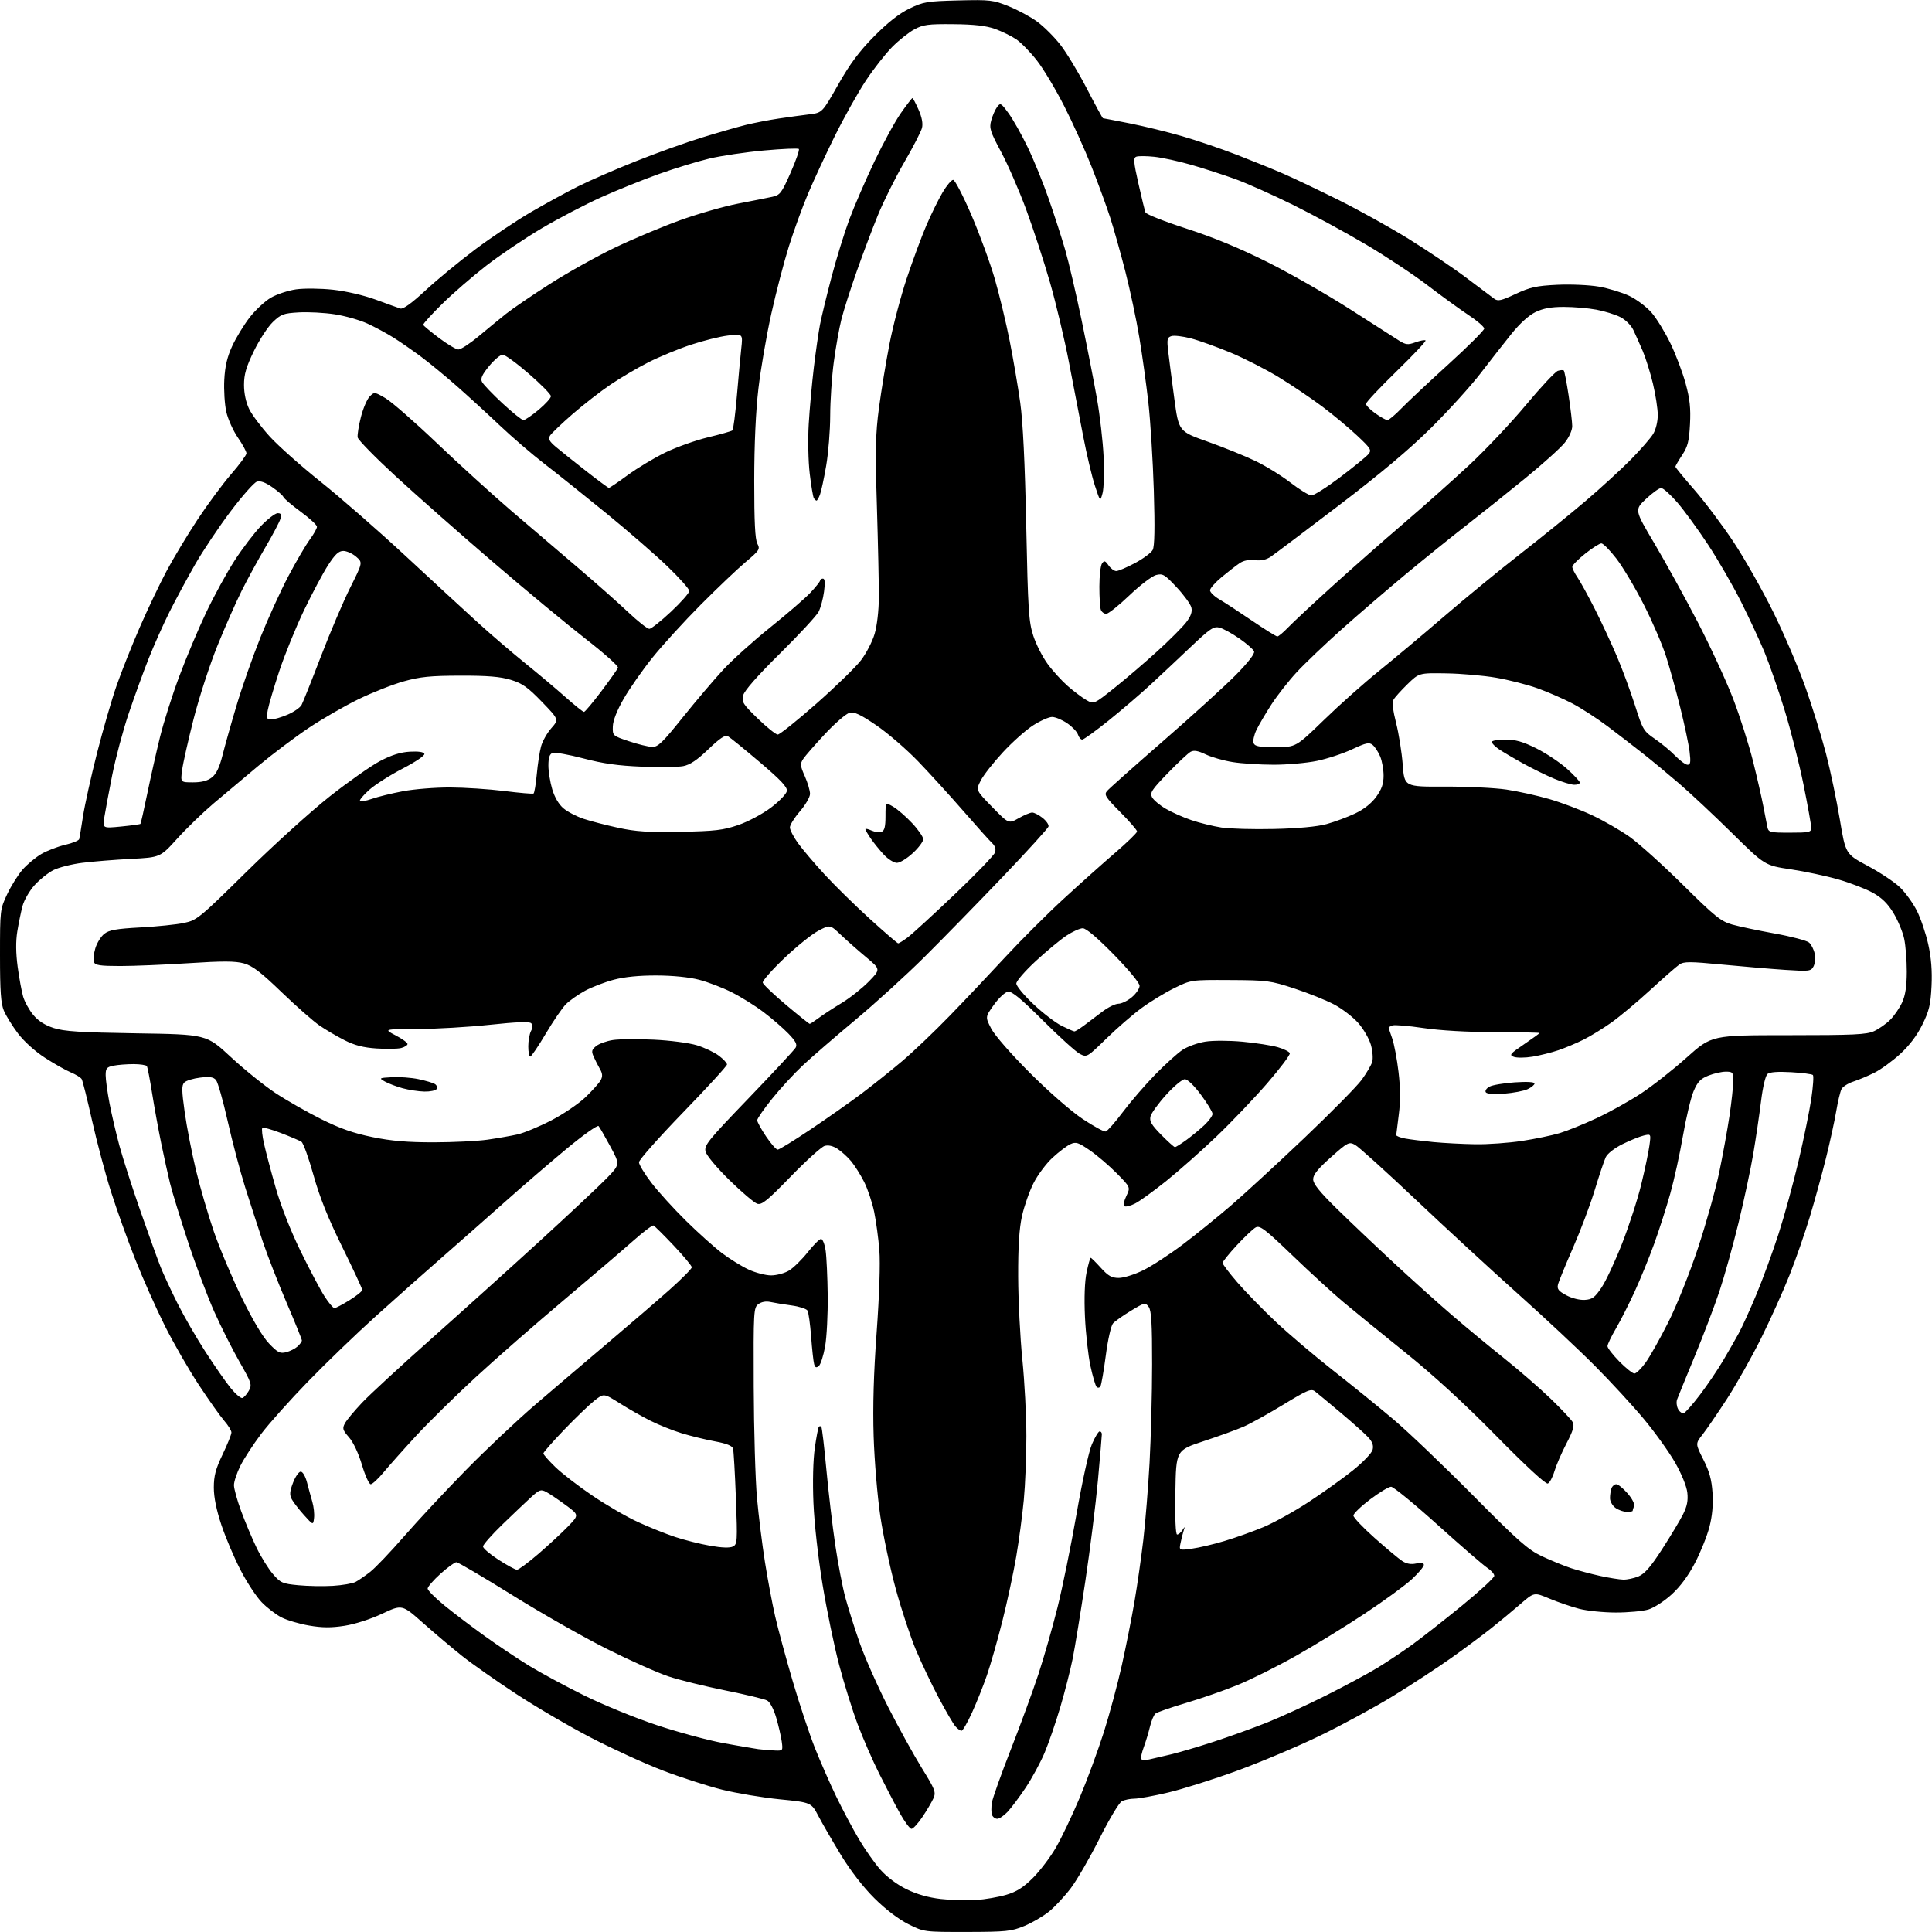 <?xml version="1.0" encoding="UTF-8" standalone="no"?>
<svg 
  version="1.1" 
  xmlns="http://www.w3.org/2000/svg" 
  xmlns:xlink="http://www.w3.org/1999/xlink" 
  xmlns:svg="http://www.w3.org/2000/svg"
  xmlns:rdf="http://www.w3.org/1999/02/22-rdf-syntax-ns#"
  xmlns:cc="http://creativecommons.org/ns#"
  xmlns:dc="http://purl.org/dc/elements/1.1/"
  viewBox="0 0 768 768"
  width="768"
  height="768"
>
<style>svg {background-color: white; }</style>"
<path stroke="none" fill="black" fill-rule="evenodd" d="M384.41,767.98C367.32,768.00 367.32,768.00 361.07,764.88C357.20,762.94 352.07,759.04 347.63,754.63C343.16,750.20 338.14,743.71 334.35,737.50C331.01,732.00 326.97,725.02 325.38,722.00C322.50,716.50 322.50,716.50 310.00,715.26C303.12,714.58 292.77,712.84 287.00,711.41C281.23,709.97 270.65,706.56 263.50,703.82C256.35,701.08 243.53,695.23 235.00,690.80C226.47,686.38 213.06,678.54 205.19,673.37C197.31,668.21 187.64,661.41 183.69,658.27C179.73,655.12 172.75,649.22 168.17,645.16C159.83,637.76 159.83,637.76 151.93,641.47C147.30,643.64 141.07,645.64 136.93,646.28C131.63,647.10 128.08,647.08 122.87,646.18C119.04,645.53 114.10,644.07 111.91,642.95C109.71,641.83 106.17,639.12 104.04,636.92C101.91,634.73 98.12,628.97 95.62,624.12C93.11,619.27 89.70,611.24 88.03,606.26C86.03,600.27 85.00,595.22 85.00,591.32C85.00,586.66 85.72,583.93 88.50,578.14C90.42,574.12 92.00,570.21 92.00,569.45C92.00,568.69 90.71,566.59 89.13,564.78C87.56,562.98 83.01,556.55 79.02,550.50C75.04,544.45 68.96,533.88 65.51,527.00C62.06,520.12 56.76,508.20 53.72,500.50C50.68,492.80 46.36,480.75 44.13,473.73C41.90,466.70 38.51,454.00 36.61,445.51C34.71,437.01 32.84,429.55 32.46,428.93C32.07,428.31 30.12,427.11 28.13,426.28C26.13,425.45 21.50,422.83 17.84,420.46C13.91,417.92 9.53,413.96 7.13,410.79C4.90,407.83 2.38,403.76 1.53,401.74C0.34,398.89 0.00,393.96 0.00,379.78C0.00,361.73 0.04,361.42 2.87,355.43C4.45,352.09 7.21,347.69 9.01,345.64C10.81,343.60 14.14,340.83 16.42,339.49C18.70,338.16 22.96,336.51 25.89,335.84C28.82,335.16 31.34,334.13 31.49,333.55C31.64,332.97 32.31,328.90 32.99,324.50C33.66,320.10 36.16,308.85 38.53,299.50C40.91,290.15 44.43,277.99 46.37,272.47C48.30,266.95 52.41,256.60 55.51,249.47C58.61,242.34 63.43,232.22 66.21,227.00C69.00,221.78 74.55,212.55 78.55,206.50C82.54,200.45 88.54,192.35 91.87,188.50C95.21,184.65 97.95,180.93 97.97,180.23C97.99,179.53 96.46,176.71 94.57,173.96C92.68,171.22 90.60,166.59 89.95,163.67C89.30,160.75 88.94,155.02 89.16,150.93C89.45,145.55 90.32,141.86 92.32,137.54C93.84,134.26 96.94,129.17 99.20,126.24C101.47,123.30 105.27,119.76 107.64,118.36C110.02,116.97 114.56,115.47 117.73,115.02C120.96,114.57 127.41,114.64 132.37,115.17C137.56,115.74 144.62,117.38 149.37,119.12C153.84,120.77 158.24,122.35 159.15,122.64C160.24,123.00 163.58,120.60 169.15,115.44C173.74,111.18 182.68,103.82 189.00,99.08C195.32,94.35 205.22,87.72 211.00,84.35C216.78,80.99 225.21,76.38 229.75,74.11C234.28,71.84 244.63,67.33 252.75,64.10C260.86,60.86 272.68,56.62 279.00,54.68C285.32,52.73 293.20,50.47 296.50,49.65C299.80,48.84 305.65,47.70 309.50,47.13C313.35,46.55 318.83,45.80 321.67,45.46C326.84,44.83 326.84,44.83 333.17,33.67C337.88,25.36 341.54,20.44 347.50,14.41C352.90,8.95 357.45,5.37 361.50,3.41C367.05,0.72 368.50,0.48 380.94,0.17C393.56,-0.14 394.79,0.00 400.94,2.48C404.55,3.93 409.63,6.67 412.23,8.56C414.84,10.45 418.98,14.57 421.45,17.71C423.91,20.85 428.67,28.72 432.03,35.21C435.38,41.69 438.27,47.00 438.45,47.00C438.63,47.00 443.45,47.93 449.14,49.06C454.84,50.19 464.17,52.47 469.88,54.13C475.59,55.78 485.36,59.10 491.59,61.51C497.82,63.92 506.20,67.32 510.21,69.07C514.22,70.81 524.02,75.48 532.00,79.44C539.98,83.40 552.58,90.40 560.00,94.99C567.42,99.59 577.73,106.54 582.90,110.43C588.07,114.32 593.07,118.07 594.00,118.77C595.42,119.83 596.79,119.53 602.48,116.86C608.25,114.16 610.75,113.61 619.00,113.21C624.38,112.96 631.77,113.28 635.56,113.94C639.32,114.59 644.77,116.25 647.67,117.62C650.57,119.00 654.57,122.01 656.55,124.31C658.54,126.61 661.90,132.10 664.03,136.50C666.16,140.90 668.87,148.08 670.06,152.45C671.74,158.58 672.13,162.28 671.80,168.62C671.44,175.44 670.91,177.54 668.68,180.90C667.21,183.13 666.00,185.21 666.00,185.52C666.00,185.83 669.38,189.95 673.51,194.68C677.64,199.40 684.65,208.72 689.07,215.38C693.50,222.05 700.67,234.70 705.00,243.50C709.33,252.30 715.09,265.80 717.80,273.50C720.52,281.20 724.16,293.00 725.90,299.71C727.64,306.43 730.09,318.13 731.36,325.71C733.65,339.50 733.65,339.50 742.52,344.24C747.40,346.85 753.14,350.67 755.28,352.74C757.42,354.81 760.43,358.98 761.97,362.00C763.51,365.02 765.54,371.02 766.50,375.33C767.70,380.73 768.11,385.90 767.82,391.96C767.46,399.34 766.88,401.81 764.17,407.30C762.06,411.60 759.02,415.60 755.34,418.98C752.25,421.80 747.65,425.15 745.11,426.42C742.57,427.69 738.81,429.27 736.74,429.94C734.68,430.61 732.57,431.94 732.05,432.90C731.54,433.86 730.60,437.76 729.96,441.57C729.33,445.38 727.50,453.76 725.90,460.19C724.30,466.63 721.40,477.20 719.44,483.69C717.48,490.19 713.83,500.68 711.32,507.00C708.81,513.33 703.74,524.58 700.06,532.00C696.37,539.42 690.29,550.23 686.55,556.00C682.80,561.77 678.43,568.16 676.83,570.20C673.92,573.89 673.92,573.89 677.11,580.20C679.53,584.96 680.42,588.21 680.76,593.50C681.06,598.17 680.65,602.66 679.52,607.00C678.59,610.58 676.02,616.99 673.80,621.25C671.17,626.31 667.95,630.67 664.52,633.80C661.64,636.44 657.47,639.14 655.27,639.80C653.07,640.46 647.25,641.00 642.34,641.00C637.44,641.00 630.85,640.33 627.71,639.51C624.57,638.69 619.26,636.87 615.91,635.46C609.83,632.90 609.83,632.90 604.31,637.70C601.27,640.34 596.02,644.69 592.64,647.37C589.26,650.05 582.16,655.32 576.86,659.09C571.55,662.86 561.20,669.63 553.86,674.14C546.51,678.66 533.30,685.83 524.50,690.07C515.70,694.32 500.90,700.57 491.61,703.95C482.33,707.34 470.07,711.21 464.37,712.55C458.68,713.90 452.63,715.00 450.94,715.00C449.25,715.00 446.99,715.47 445.92,716.04C444.85,716.62 440.88,723.25 437.10,730.79C433.32,738.33 428.20,747.20 425.72,750.50C423.24,753.80 419.29,758.04 416.94,759.93C414.59,761.81 410.16,764.39 407.09,765.65C402.02,767.74 399.92,767.95 384.41,767.98zM388.00,755.29C391.57,755.05 396.98,754.11 400.00,753.22C404.10,752.01 406.79,750.30 410.56,746.55C413.35,743.77 417.46,738.35 419.71,734.50C421.95,730.65 426.24,721.65 429.24,714.50C432.24,707.35 436.54,695.65 438.81,688.50C441.07,681.35 444.29,669.40 445.95,661.94C447.61,654.49 449.88,643.06 450.99,636.56C452.10,630.05 453.68,619.03 454.49,612.07C455.30,605.11 456.42,591.34 456.97,581.46C457.51,571.58 457.97,554.02 457.98,542.44C458.00,526.10 457.69,520.96 456.62,519.50C455.29,517.68 455.02,517.74 449.55,521.05C446.42,522.95 443.23,525.20 442.45,526.06C441.66,526.93 440.39,532.52 439.57,538.83C438.76,544.99 437.80,550.52 437.43,551.11C437.07,551.69 436.39,551.79 435.92,551.32C435.45,550.85 434.35,547.10 433.46,542.99C432.57,538.87 431.60,530.10 431.29,523.50C430.94,515.88 431.18,509.40 431.94,505.75C432.60,502.59 433.34,500.00 433.57,500.00C433.81,500.00 435.63,501.80 437.62,504.00C440.53,507.22 441.92,508.00 444.74,508.00C446.67,508.00 451.04,506.63 454.45,504.95C457.85,503.27 464.88,498.70 470.07,494.78C475.26,490.87 483.92,483.86 489.32,479.22C494.72,474.57 507.86,462.48 518.51,452.35C529.16,442.22 539.42,431.81 541.31,429.22C543.20,426.62 545.07,423.44 545.47,422.15C545.87,420.85 545.65,417.81 544.97,415.39C544.29,412.96 542.03,409.04 539.94,406.67C537.85,404.30 533.52,400.97 530.32,399.28C527.12,397.59 520.00,394.73 514.50,392.93C505.01,389.82 503.71,389.65 488.99,389.58C473.48,389.50 473.48,389.50 466.78,392.79C463.10,394.60 457.26,398.16 453.80,400.70C450.33,403.24 444.03,408.71 439.79,412.85C432.18,420.27 432.04,420.36 429.29,418.96C427.75,418.18 421.16,412.22 414.64,405.72C405.97,397.08 402.21,393.97 400.70,394.20C399.56,394.36 397.05,396.69 395.13,399.37C391.63,404.25 391.63,404.25 394.02,408.87C395.40,411.55 401.90,418.99 409.45,426.54C416.94,434.03 425.86,441.82 430.40,444.83C434.75,447.72 438.85,449.96 439.53,449.79C440.20,449.63 443.26,446.17 446.31,442.10C449.36,438.03 455.13,431.33 459.13,427.23C463.14,423.12 468.05,418.67 470.06,417.34C472.07,416.01 476.14,414.54 479.11,414.07C482.15,413.58 488.64,413.60 494.02,414.10C499.25,414.59 505.52,415.57 507.94,416.27C510.37,416.97 512.52,418.05 512.72,418.67C512.93,419.29 508.87,424.68 503.71,430.65C498.54,436.62 489.41,446.19 483.41,451.91C477.41,457.64 468.45,465.57 463.50,469.54C458.55,473.50 453.02,477.50 451.22,478.41C449.42,479.33 447.52,479.82 447.00,479.50C446.46,479.17 446.77,477.45 447.73,475.44C449.39,471.96 449.39,471.96 443.95,466.44C440.95,463.40 436.14,459.28 433.25,457.29C428.64,454.11 427.71,453.81 425.51,454.81C424.13,455.44 420.94,457.86 418.41,460.19C415.88,462.52 412.47,467.09 410.83,470.35C409.18,473.60 407.13,479.47 406.26,483.38C405.15,488.39 404.70,495.53 404.74,507.50C404.77,516.85 405.52,531.66 406.40,540.41C407.28,549.16 408.00,562.89 408.00,570.91C408.00,578.93 407.54,590.36 406.97,596.29C406.41,602.23 405.06,612.35 403.96,618.79C402.86,625.23 400.38,636.77 398.45,644.43C396.51,652.10 393.76,661.77 392.32,665.93C390.89,670.10 388.23,676.76 386.41,680.75C384.60,684.74 382.71,688.00 382.21,688.00C381.72,688.00 380.62,687.21 379.78,686.25C378.94,685.29 375.99,680.23 373.21,675.00C370.43,669.77 366.36,661.23 364.15,656.00C361.95,650.77 358.31,639.80 356.08,631.61C353.84,623.42 351.08,610.37 349.93,602.61C348.78,594.85 347.59,580.62 347.29,571.00C346.91,559.07 347.29,545.87 348.49,529.50C349.55,514.85 349.97,502.19 349.56,497.00C349.19,492.32 348.26,485.46 347.50,481.75C346.73,478.04 344.95,472.69 343.53,469.86C342.10,467.03 339.77,463.32 338.35,461.61C336.92,459.90 334.47,457.68 332.91,456.67C331.07,455.49 329.26,455.08 327.78,455.52C326.53,455.90 320.47,461.37 314.33,467.69C304.99,477.31 302.81,479.08 301.01,478.50C299.83,478.13 294.88,473.92 290.01,469.16C284.98,464.24 280.86,459.32 280.48,457.78C279.85,455.29 281.32,453.47 297.59,436.56C307.37,426.39 315.79,417.33 316.30,416.43C316.99,415.19 316.28,413.84 313.36,410.82C311.23,408.63 306.80,404.80 303.50,402.31C300.20,399.81 294.54,396.28 290.91,394.46C287.29,392.63 281.44,390.39 277.91,389.47C273.96,388.44 267.47,387.79 261.00,387.77C254.16,387.74 248.23,388.33 244.00,389.45C240.43,390.39 235.29,392.37 232.58,393.83C229.87,395.30 226.45,397.70 224.98,399.17C223.51,400.64 219.89,405.93 216.94,410.92C213.98,415.91 211.21,420.00 210.78,420.00C210.35,420.00 210.00,418.17 210.00,415.93C210.00,413.70 210.49,410.95 211.09,409.83C211.84,408.42 211.86,407.46 211.15,406.75C210.44,406.04 205.32,406.23 194.77,407.36C186.32,408.26 173.36,409.02 165.96,409.05C152.50,409.09 152.50,409.09 157.25,411.57C159.86,412.93 162.00,414.47 162.00,415.00C162.00,415.53 160.84,416.25 159.43,416.61C158.01,416.96 153.62,417.04 149.68,416.78C144.48,416.44 140.98,415.54 137.00,413.52C133.97,411.99 129.47,409.34 127.00,407.65C124.53,405.95 117.74,399.98 111.91,394.37C103.58,386.34 100.38,383.91 96.91,382.95C93.50,382.02 88.53,382.00 75.00,382.88C65.38,383.50 53.10,384.01 47.72,384.01C39.74,384.00 37.83,383.71 37.33,382.42C37.00,381.56 37.25,379.11 37.89,376.98C38.53,374.85 40.13,372.25 41.46,371.21C43.39,369.69 46.26,369.19 55.82,368.67C62.39,368.32 70.18,367.52 73.13,366.89C78.29,365.80 79.26,365.00 98.00,346.54C108.72,335.97 123.58,322.52 131.00,316.65C138.43,310.79 147.45,304.44 151.05,302.54C155.64,300.13 159.21,299.01 162.95,298.80C166.37,298.61 168.44,298.92 168.70,299.67C168.93,300.33 165.18,302.88 160.09,305.51C155.13,308.07 149.14,311.88 146.78,313.98C144.43,316.08 142.77,318.08 143.09,318.41C143.42,318.75 145.57,318.36 147.88,317.54C150.19,316.73 155.71,315.37 160.15,314.53C164.59,313.69 173.01,313.01 178.86,313.03C184.71,313.05 194.45,313.69 200.49,314.44C206.53,315.20 211.76,315.65 212.09,315.44C212.43,315.23 213.01,311.79 213.38,307.78C213.75,303.78 214.51,298.81 215.07,296.74C215.63,294.67 217.46,291.41 219.14,289.49C222.20,286.01 222.20,286.01 215.41,278.98C209.81,273.18 207.64,271.65 203.06,270.25C198.90,268.98 193.85,268.56 183.00,268.59C171.12,268.61 167.05,269.02 160.50,270.85C156.10,272.08 148.00,275.27 142.50,277.95C137.00,280.62 128.06,285.79 122.63,289.42C117.20,293.06 108.20,299.84 102.63,304.49C97.06,309.15 89.07,315.86 84.88,319.40C80.69,322.95 74.21,329.22 70.48,333.34C63.70,340.82 63.70,340.82 52.10,341.42C45.72,341.75 37.02,342.45 32.76,342.98C28.50,343.51 23.30,344.83 21.19,345.90C19.09,346.98 15.73,349.66 13.74,351.87C11.74,354.08 9.60,357.78 8.97,360.10C8.35,362.42 7.41,366.98 6.88,370.24C6.24,374.21 6.29,378.87 7.02,384.34C7.63,388.83 8.61,394.16 9.20,396.19C9.80,398.23 11.59,401.48 13.20,403.42C15.16,405.80 17.81,407.51 21.30,408.64C25.50,410.00 31.82,410.41 54.28,410.76C82.07,411.19 82.07,411.19 91.73,420.16C97.04,425.09 105.01,431.53 109.44,434.46C113.87,437.39 122.07,442.07 127.66,444.86C135.13,448.58 140.52,450.48 148.06,452.01C155.63,453.56 162.01,454.10 172.41,454.09C180.16,454.08 189.77,453.61 193.76,453.04C197.75,452.47 203.12,451.53 205.68,450.96C208.25,450.38 214.27,447.89 219.07,445.41C223.86,442.94 230.02,438.76 232.76,436.14C235.49,433.52 238.21,430.47 238.80,429.37C239.60,427.88 239.52,426.75 238.48,424.94C237.71,423.60 236.59,421.38 235.98,420.01C235.04,417.90 235.19,417.27 236.98,415.82C238.14,414.88 241.15,413.80 243.67,413.42C246.19,413.04 253.48,412.98 259.87,413.28C266.35,413.58 273.94,414.57 277.00,415.51C280.02,416.43 283.96,418.30 285.75,419.65C287.54,421.00 289.00,422.57 289.00,423.14C289.00,423.72 281.12,432.32 271.50,442.25C261.88,452.19 254.00,461.08 254.00,462.01C254.00,462.94 256.20,466.58 258.89,470.10C261.57,473.62 267.76,480.43 272.64,485.24C277.51,490.04 283.98,495.84 287.00,498.13C290.02,500.41 294.75,503.34 297.50,504.63C300.25,505.92 304.30,506.98 306.50,506.99C308.71,506.99 311.93,506.12 313.68,505.05C315.43,503.98 318.75,500.72 321.06,497.81C323.37,494.89 325.76,492.50 326.38,492.50C326.99,492.50 327.81,494.52 328.19,497.00C328.56,499.48 328.94,507.57 329.03,515.00C329.11,522.42 328.65,531.52 328.00,535.21C327.34,538.90 326.22,542.41 325.49,543.01C324.49,543.84 324.04,543.67 323.64,542.30C323.35,541.31 322.81,536.39 322.44,531.36C322.06,526.34 321.41,521.66 320.98,520.96C320.54,520.26 317.71,519.35 314.68,518.94C311.64,518.53 307.88,517.91 306.31,517.57C304.51,517.17 302.73,517.48 301.48,518.40C299.58,519.80 299.50,521.04 299.62,551.18C299.68,568.40 300.27,588.35 300.92,595.50C301.57,602.65 303.00,614.12 304.09,621.00C305.18,627.88 307.00,637.55 308.13,642.50C309.26,647.45 312.40,659.05 315.11,668.27C317.81,677.49 321.81,689.49 323.98,694.94C326.15,700.39 329.95,709.04 332.43,714.17C334.91,719.30 338.94,726.88 341.37,731.00C343.80,735.12 347.66,740.62 349.95,743.21C352.46,746.06 356.56,749.13 360.30,750.97C364.41,752.99 369.03,754.31 374.00,754.88C378.12,755.35 384.43,755.54 388.00,755.29zM362.34,727.00C361.70,727.00 359.61,724.19 357.70,720.75C355.79,717.31 352.09,710.23 349.47,705.00C346.86,699.77 343.03,691.00 340.96,685.49C338.89,679.99 335.59,669.41 333.62,661.99C331.65,654.57 328.67,640.17 327.00,630.00C325.24,619.35 323.70,605.56 323.36,597.50C323.00,589.06 323.22,580.35 323.90,575.57C324.52,571.21 325.25,567.42 325.52,567.15C325.78,566.88 326.22,566.88 326.48,567.15C326.75,567.42 327.65,575.03 328.49,584.07C329.33,593.11 330.92,606.61 332.02,614.08C333.13,621.55 334.94,631.00 336.05,635.08C337.15,639.16 339.70,647.23 341.72,653.00C343.73,658.77 348.82,670.25 353.02,678.50C357.22,686.75 363.26,697.70 366.44,702.84C371.73,711.38 372.13,712.42 371.06,714.84C370.41,716.30 368.45,719.64 366.69,722.25C364.94,724.86 362.98,727.00 362.34,727.00zM396.43,723.00C395.61,723.00 394.67,722.31 394.34,721.46C394.02,720.61 394.00,718.42 394.29,716.59C394.59,714.76 397.99,705.21 401.84,695.38C405.69,685.55 410.62,672.10 412.79,665.50C414.96,658.90 418.37,646.98 420.37,639.00C422.36,631.02 425.77,614.30 427.94,601.83C430.18,588.94 432.82,576.97 434.06,574.08C435.26,571.29 436.64,569.00 437.12,569.00C437.61,569.00 438.00,569.50 438.00,570.12C438.00,570.74 437.30,578.95 436.45,588.37C435.59,597.79 433.34,615.85 431.44,628.50C429.54,641.15 427.26,655.08 426.38,659.45C425.50,663.83 423.32,672.38 421.53,678.46C419.74,684.54 416.93,692.74 415.27,696.68C413.62,700.61 410.20,706.91 407.69,710.67C405.17,714.43 401.94,718.74 400.51,720.25C399.09,721.76 397.25,723.00 396.43,723.00zM456.81,699.41C458.29,699.09 462.20,698.18 465.50,697.39C468.80,696.60 476.45,694.34 482.50,692.36C488.55,690.39 498.00,686.98 503.49,684.80C508.99,682.61 519.63,677.74 527.13,673.97C534.63,670.20 543.86,665.24 547.64,662.94C551.41,660.64 557.60,656.51 561.38,653.77C565.17,651.03 574.05,644.06 581.13,638.28C588.21,632.50 594.00,627.16 594.00,626.41C594.00,625.66 592.77,624.25 591.26,623.27C589.75,622.30 580.90,614.64 571.59,606.25C562.28,597.86 553.91,591.00 552.98,591.00C552.06,591.00 548.31,593.27 544.65,596.03C540.99,598.80 538.00,601.69 538.00,602.46C538.00,603.23 541.80,607.24 546.45,611.37C551.10,615.51 556.03,619.63 557.41,620.53C559.12,621.65 560.89,621.96 562.96,621.51C565.07,621.05 566.00,621.22 566.00,622.08C566.00,622.76 563.86,625.31 561.25,627.74C558.64,630.17 550.20,636.34 542.50,641.44C534.80,646.54 522.42,654.14 515.00,658.32C507.57,662.51 497.18,667.69 491.90,669.84C486.62,671.99 477.40,675.20 471.40,676.97C465.41,678.75 459.97,680.64 459.32,681.17C458.67,681.70 457.69,684.02 457.14,686.32C456.60,688.62 455.48,692.30 454.67,694.50C453.85,696.70 453.40,698.84 453.66,699.25C453.91,699.67 455.33,699.74 456.81,699.41zM307.88,695.85C311.23,696.00 311.26,695.97 310.75,692.25C310.46,690.19 309.47,685.91 308.54,682.75C307.55,679.36 306.07,676.57 304.94,675.97C303.88,675.40 296.38,673.60 288.26,671.96C280.14,670.32 269.99,667.82 265.71,666.39C261.42,664.97 250.40,660.05 241.21,655.45C232.02,650.85 215.08,641.22 203.57,634.04C192.05,626.87 182.09,621.00 181.42,621.00C180.76,621.00 177.92,623.07 175.11,625.59C172.30,628.12 170.00,630.77 170.00,631.48C170.00,632.19 173.04,635.25 176.75,638.27C180.46,641.29 187.74,646.81 192.93,650.53C198.12,654.25 205.99,659.52 210.43,662.23C214.87,664.94 224.63,670.21 232.11,673.92C239.60,677.64 252.65,682.98 261.11,685.78C269.58,688.59 281.45,691.80 287.50,692.91C293.55,694.02 299.85,695.11 301.50,695.32C303.15,695.53 306.02,695.77 307.88,695.85zM132.35,630.39C136.11,630.16 140.16,629.46 141.35,628.84C142.53,628.22 145.17,626.40 147.20,624.81C149.24,623.21 155.29,616.86 160.65,610.70C166.02,604.54 176.95,592.81 184.95,584.64C192.95,576.46 205.60,564.54 213.06,558.14C220.52,551.74 233.55,540.65 242.01,533.50C250.47,526.35 261.35,516.97 266.20,512.66C271.04,508.34 275.00,504.34 275.00,503.77C275.00,503.20 271.76,499.31 267.80,495.12C263.84,490.93 260.23,487.35 259.77,487.16C259.31,486.97 255.69,489.70 251.72,493.23C247.75,496.76 235.28,507.42 224.00,516.92C212.72,526.42 196.97,540.21 189.00,547.56C181.03,554.91 170.43,565.33 165.46,570.71C160.49,576.10 154.66,582.64 152.50,585.25C150.34,587.86 148.03,590.00 147.37,590.00C146.70,590.00 145.13,586.54 143.88,582.30C142.51,577.71 140.44,573.29 138.73,571.35C136.22,568.49 136.02,567.82 137.11,565.80C137.78,564.53 140.85,560.85 143.92,557.60C146.99,554.36 159.40,542.90 171.50,532.15C183.60,521.39 202.95,503.95 214.50,493.39C226.05,482.82 237.97,471.65 241.00,468.55C246.50,462.93 246.50,462.93 242.61,455.72C240.47,451.75 238.37,448.11 237.95,447.63C237.52,447.16 231.84,451.18 225.33,456.58C218.82,461.97 207.65,471.59 200.50,477.96C193.35,484.32 182.10,494.24 175.50,500.01C168.90,505.77 157.20,516.17 149.50,523.11C141.80,530.05 129.65,541.75 122.50,549.12C115.35,556.48 106.94,565.88 103.82,570.00C100.70,574.13 96.98,579.82 95.57,582.65C94.16,585.48 93.00,588.95 93.00,590.37C93.00,591.78 94.29,596.44 95.87,600.72C97.45,605.00 100.19,611.52 101.97,615.20C103.75,618.89 106.69,623.62 108.49,625.70C111.53,629.22 112.27,629.55 118.63,630.15C122.41,630.51 128.58,630.62 132.35,630.39zM645.28,627.92C646.81,627.96 649.54,627.38 651.35,626.63C653.77,625.62 656.22,622.80 660.68,615.88C664.01,610.72 667.75,604.51 668.98,602.07C670.64,598.80 671.09,596.53 670.74,593.35C670.45,590.80 668.46,585.92 665.88,581.39C663.47,577.18 657.90,569.41 653.50,564.13C649.10,558.84 640.33,549.31 634.00,542.95C627.67,536.59 613.97,523.76 603.54,514.44C593.11,505.12 574.82,488.26 562.88,476.97C550.95,465.67 540.04,455.83 538.66,455.08C536.25,453.80 535.79,454.03 529.07,460.01C523.90,464.60 522.00,466.96 522.00,468.77C522.00,470.57 524.53,473.73 531.29,480.37C536.41,485.39 546.65,495.12 554.06,502.00C561.47,508.88 572.03,518.36 577.52,523.07C583.01,527.79 592.23,535.41 598.00,540.01C603.77,544.62 612.03,551.79 616.34,555.94C620.65,560.10 624.63,564.33 625.17,565.33C625.93,566.74 625.35,568.71 622.68,573.83C620.76,577.50 618.62,582.46 617.91,584.85C617.20,587.25 616.01,589.44 615.27,589.73C614.44,590.05 606.41,582.63 594.71,570.73C581.93,557.74 569.81,546.63 558.50,537.54C549.15,530.02 538.12,521.04 534.00,517.58C529.88,514.13 520.78,505.81 513.80,499.09C502.92,488.63 500.82,487.03 499.19,487.90C498.15,488.45 494.76,491.66 491.65,495.01C488.54,498.37 486.00,501.53 486.00,502.03C486.00,502.54 488.62,506.00 491.83,509.72C495.04,513.45 501.90,520.49 507.08,525.38C512.26,530.26 522.58,539.02 530.00,544.84C537.42,550.66 548.23,559.42 554.00,564.31C559.77,569.19 573.95,582.73 585.50,594.39C603.64,612.71 607.38,616.01 613.00,618.66C616.58,620.34 621.80,622.48 624.61,623.40C627.43,624.32 632.60,625.69 636.11,626.46C639.63,627.22 643.75,627.88 645.28,627.92zM205.50,624.00C206.16,624.00 210.03,621.13 214.10,617.62C218.17,614.11 223.46,609.21 225.85,606.73C230.21,602.21 230.21,602.21 224.85,598.27C221.91,596.10 218.44,593.76 217.14,593.07C215.02,591.94 214.42,592.15 211.14,595.14C209.14,596.97 204.01,601.84 199.75,605.96C195.49,610.08 192.00,614.04 192.00,614.75C192.00,615.46 194.77,617.83 198.16,620.02C201.54,622.21 204.85,624.00 205.50,624.00zM291.36,614.76C293.11,613.87 293.18,612.73 292.54,595.66C292.16,585.67 291.65,576.76 291.40,575.86C291.08,574.72 288.86,573.83 284.22,572.97C280.52,572.29 274.57,570.84 271.00,569.75C267.43,568.66 261.81,566.41 258.51,564.75C255.22,563.09 249.71,559.95 246.27,557.78C240.01,553.83 240.01,553.83 236.24,556.81C234.17,558.45 228.77,563.65 224.24,568.37C219.71,573.09 216.00,577.32 216.00,577.76C216.00,578.21 218.14,580.64 220.75,583.17C223.36,585.70 230.00,590.82 235.50,594.54C241.00,598.27 249.10,602.97 253.50,604.99C257.90,607.02 264.58,609.70 268.33,610.95C272.09,612.20 278.39,613.78 282.33,614.46C287.00,615.28 290.15,615.38 291.36,614.76zM473.74,615.63C476.51,615.26 482.34,613.90 486.69,612.59C491.04,611.29 497.99,608.81 502.15,607.08C506.30,605.35 514.38,600.88 520.10,597.14C525.82,593.40 533.77,587.72 537.77,584.51C541.86,581.23 545.30,577.63 545.64,576.29C546.07,574.58 545.56,573.15 543.87,571.33C542.57,569.92 537.67,565.55 533.00,561.62C528.33,557.69 523.71,553.86 522.75,553.11C521.20,551.91 519.72,552.53 510.24,558.31C504.33,561.91 497.24,565.85 494.49,567.06C491.75,568.27 484.55,570.89 478.50,572.88C467.50,576.50 467.50,576.50 467.23,593.25C467.06,603.65 467.32,610.00 467.93,610.00C468.46,610.00 469.41,609.21 470.03,608.25C471.04,606.68 471.09,606.70 470.51,608.50C470.15,609.60 469.60,611.80 469.28,613.40C468.69,616.30 468.69,616.30 473.74,615.63zM124.84,603.43C124.50,606.32 124.50,606.32 120.83,602.25C118.82,600.01 116.64,597.19 115.99,595.98C115.05,594.22 115.15,592.90 116.49,589.39C117.41,586.98 118.79,585.00 119.54,585.00C120.33,585.00 121.40,586.84 122.03,589.25C122.64,591.59 123.60,595.08 124.16,597.02C124.72,598.95 125.03,601.84 124.84,603.43zM646.72,601.00C645.47,601.00 643.44,600.30 642.22,599.44C640.99,598.58 640.00,596.83 640.00,595.53C640.00,594.23 640.27,592.45 640.61,591.58C640.94,590.71 641.79,590.00 642.50,590.00C643.21,590.00 645.22,591.62 646.96,593.61C648.77,595.66 649.89,597.85 649.57,598.69C649.25,599.50 649.00,600.35 649.00,600.58C649.00,600.81 647.98,601.00 646.72,601.00zM669.32,561.75C669.97,561.55 672.87,558.26 675.77,554.44C678.67,550.62 682.77,544.58 684.88,541.00C686.99,537.42 689.83,532.48 691.18,530.00C692.53,527.52 695.70,520.55 698.22,514.50C700.74,508.45 704.69,497.65 707.00,490.50C709.31,483.35 712.89,470.30 714.96,461.50C717.03,452.70 719.31,441.56 720.03,436.75C720.74,431.93 721.03,427.69 720.66,427.33C720.30,426.97 716.41,426.46 712.01,426.21C706.80,425.91 703.53,426.15 702.63,426.89C701.81,427.57 700.75,432.02 700.04,437.77C699.38,443.12 697.99,452.53 696.95,458.68C695.91,464.83 693.26,477.21 691.07,486.18C688.88,495.16 685.50,507.30 683.55,513.16C681.61,519.02 677.16,530.72 673.67,539.16C670.18,547.60 667.03,555.32 666.67,556.32C666.30,557.32 666.49,559.04 667.07,560.13C667.66,561.23 668.67,561.95 669.32,561.75zM96.36,555.72C96.99,555.51 98.14,554.21 98.92,552.83C100.24,550.48 100.01,549.76 95.24,541.41C92.43,536.51 87.92,527.55 85.21,521.50C82.50,515.45 77.76,502.85 74.69,493.50C71.61,484.15 68.43,473.80 67.62,470.50C66.81,467.20 65.22,460.00 64.09,454.50C62.96,449.00 61.33,440.03 60.46,434.56C59.60,429.10 58.66,424.26 58.38,423.81C58.11,423.37 55.71,423.00 53.07,423.00C50.42,423.00 46.84,423.28 45.13,423.62C42.42,424.17 42.00,424.67 42.00,427.38C42.00,429.09 42.68,434.10 43.52,438.50C44.36,442.90 46.14,450.56 47.49,455.52C48.84,460.48 52.60,472.18 55.86,481.52C59.12,490.86 62.72,500.84 63.86,503.71C65.00,506.57 68.03,513.07 70.58,518.16C73.13,523.24 78.14,531.92 81.72,537.45C85.30,542.98 89.79,549.43 91.72,551.80C93.64,554.16 95.73,555.93 96.36,555.72zM649.71,546.00C650.41,546.00 652.38,544.09 654.09,541.75C655.80,539.41 659.88,532.17 663.15,525.66C666.52,518.97 671.66,506.13 674.96,496.16C678.18,486.45 681.99,472.88 683.42,466.00C684.85,459.12 686.69,449.00 687.51,443.50C688.32,438.00 688.99,431.81 688.99,429.75C689.00,426.25 688.80,426.00 686.02,426.00C684.38,426.00 681.27,426.71 679.11,427.57C675.96,428.83 674.80,430.06 673.21,433.82C672.13,436.39 670.24,444.35 669.00,451.50C667.77,458.65 665.50,469.00 663.95,474.50C662.41,480.00 659.52,489.00 657.53,494.50C655.54,500.00 652.05,508.55 649.77,513.50C647.50,518.45 644.14,525.05 642.32,528.17C640.49,531.29 639.00,534.42 639.00,535.13C639.00,535.85 641.12,538.58 643.71,541.22C646.30,543.85 649.00,546.00 649.71,546.00zM113.71,537.54C115.24,537.16 117.29,536.13 118.25,535.27C119.21,534.40 120.00,533.32 120.00,532.86C120.00,532.40 117.25,525.61 113.89,517.76C110.54,509.92 106.28,499.00 104.44,493.50C102.60,488.00 99.47,478.32 97.47,472.00C95.48,465.68 92.35,453.85 90.52,445.72C88.69,437.58 86.60,430.22 85.88,429.35C84.87,428.13 83.43,427.91 79.59,428.36C76.86,428.69 74.02,429.55 73.29,430.29C72.17,431.40 72.20,433.38 73.43,442.19C74.25,448.01 76.26,458.33 77.89,465.13C79.53,471.94 82.72,482.90 84.99,489.50C87.26,496.10 92.22,507.87 96.01,515.65C100.34,524.56 104.38,531.36 106.90,534.02C110.36,537.65 111.30,538.14 113.71,537.54zM132.94,520.00C133.45,520.00 136.15,518.58 138.93,516.85C141.72,515.12 144.00,513.28 144.00,512.77C144.00,512.26 140.42,504.56 136.04,495.67C130.38,484.19 127.07,475.91 124.61,467.11C122.71,460.29 120.56,454.33 119.83,453.87C119.10,453.40 115.44,451.84 111.69,450.40C107.95,448.96 104.61,448.05 104.28,448.38C103.95,448.72 104.25,451.56 104.96,454.69C105.66,457.83 107.74,465.69 109.59,472.16C111.60,479.22 115.53,489.24 119.42,497.21C122.99,504.52 127.28,512.64 128.96,515.25C130.63,517.86 132.42,520.00 132.94,520.00zM630.00,516.73C632.95,516.54 633.99,515.76 636.67,511.76C638.41,509.16 642.08,501.28 644.83,494.26C647.58,487.24 651.00,476.70 652.42,470.83C653.85,464.96 655.31,458.04 655.66,455.43C656.31,450.70 656.31,450.70 653.41,451.39C651.81,451.77 648.02,453.30 645.00,454.79C641.81,456.37 639.00,458.55 638.31,460.00C637.66,461.38 635.70,467.23 633.95,473.00C632.21,478.77 628.31,489.12 625.30,496.00C622.29,502.88 619.59,509.48 619.31,510.67C618.90,512.41 619.57,513.26 622.65,514.90C624.87,516.09 627.98,516.86 630.00,516.73zM309.15,457.00C309.75,457.00 315.70,453.34 322.37,448.86C329.04,444.38 338.10,438.01 342.50,434.70C346.90,431.39 354.10,425.64 358.50,421.92C362.90,418.21 371.45,410.06 377.50,403.82C383.55,397.58 393.57,386.99 399.77,380.29C405.97,373.59 416.33,363.25 422.80,357.31C429.27,351.36 438.48,343.12 443.28,339.00C448.07,334.88 452.00,331.06 452.00,330.53C452.00,329.99 449.00,326.53 445.33,322.83C439.46,316.91 438.83,315.91 440.03,314.47C440.78,313.56 450.87,304.58 462.45,294.50C474.03,284.42 487.01,272.62 491.29,268.28C496.17,263.32 498.87,259.84 498.52,258.94C498.21,258.15 495.57,255.84 492.66,253.81C489.74,251.79 486.18,249.83 484.74,249.47C482.46,248.90 481.00,249.88 473.31,257.18C468.47,261.78 461.28,268.52 457.35,272.16C453.42,275.80 445.94,282.20 440.74,286.39C435.53,290.57 430.79,294.00 430.20,294.00C429.62,294.00 428.85,293.09 428.50,291.99C428.14,290.88 426.21,288.86 424.20,287.49C422.18,286.12 419.49,285.00 418.22,285.00C416.95,285.00 413.56,286.50 410.70,288.33C407.84,290.16 402.42,294.98 398.66,299.05C394.89,303.12 390.93,308.17 389.86,310.28C387.90,314.12 387.90,314.12 394.43,320.81C400.95,327.50 400.95,327.50 404.93,325.25C407.11,324.01 409.53,323.00 410.31,323.00C411.09,323.00 412.94,323.95 414.42,325.11C415.89,326.28 416.97,327.81 416.80,328.53C416.64,329.24 408.40,338.30 398.50,348.66C388.60,359.02 374.65,373.31 367.50,380.41C360.35,387.52 347.99,398.77 340.03,405.42C332.07,412.06 322.71,420.16 319.23,423.41C315.76,426.66 310.23,432.64 306.96,436.72C303.68,440.79 301.00,444.66 301.00,445.32C301.00,445.98 302.59,448.88 304.53,451.76C306.47,454.64 308.55,457.00 309.15,457.00zM467.06,456.00C467.41,456.00 469.45,454.72 471.60,453.16C473.74,451.59 476.96,448.94 478.75,447.26C480.54,445.57 482.00,443.56 482.00,442.79C482.00,442.01 479.93,438.59 477.40,435.19C474.71,431.56 472.05,429.00 470.99,429.00C469.99,429.00 466.64,431.79 463.55,435.21C460.46,438.62 457.67,442.48 457.34,443.79C456.86,445.69 457.71,447.15 461.58,451.08C464.25,453.79 466.71,456.00 467.06,456.00zM586.50,454.85C591.45,454.93 599.77,454.33 605.00,453.54C610.23,452.74 616.98,451.34 620.00,450.43C623.02,449.52 629.65,446.84 634.72,444.47C639.79,442.10 647.67,437.72 652.22,434.74C656.77,431.75 664.98,425.31 670.45,420.41C680.40,411.50 680.40,411.50 710.95,411.50C736.92,411.50 742.03,411.26 745.00,409.89C746.92,409.00 749.80,406.98 751.39,405.39C752.98,403.80 755.11,400.70 756.12,398.50C757.42,395.67 757.96,392.10 757.98,386.30C757.99,381.79 757.52,375.87 756.94,373.15C756.36,370.43 754.44,365.84 752.69,362.95C750.42,359.20 748.06,356.88 744.50,354.90C741.75,353.37 735.59,350.99 730.82,349.61C726.05,348.23 717.51,346.42 711.86,345.57C701.57,344.04 701.57,344.04 688.53,331.19C681.37,324.12 671.87,315.23 667.44,311.42C663.00,307.61 656.53,302.25 653.04,299.50C649.56,296.75 643.29,291.92 639.11,288.77C634.92,285.61 628.58,281.50 625.00,279.62C621.42,277.75 615.19,275.03 611.14,273.59C607.08,272.14 599.70,270.26 594.72,269.40C589.74,268.54 580.81,267.76 574.88,267.67C564.09,267.50 564.09,267.50 559.47,272.00C556.93,274.48 554.44,277.24 553.94,278.15C553.35,279.24 553.71,282.44 554.98,287.43C556.05,291.62 557.23,299.04 557.60,303.91C558.27,312.76 558.27,312.76 574.38,312.69C583.25,312.65 594.26,313.19 598.85,313.87C603.44,314.56 611.09,316.25 615.84,317.63C620.60,319.01 628.25,321.89 632.84,324.05C637.43,326.20 644.18,330.09 647.84,332.69C651.50,335.29 661.02,343.87 668.99,351.75C681.66,364.29 684.10,366.26 688.49,367.50C691.24,368.28 698.90,369.90 705.50,371.09C712.10,372.28 718.24,373.90 719.14,374.68C720.03,375.46 721.04,377.47 721.38,379.13C721.71,380.80 721.50,383.07 720.90,384.18C719.89,386.08 719.19,386.16 709.66,385.54C704.07,385.17 692.79,384.22 684.58,383.43C671.72,382.19 669.37,382.19 667.58,383.41C666.44,384.18 661.24,388.73 656.03,393.52C650.82,398.30 643.84,404.14 640.53,406.49C637.21,408.84 632.25,411.89 629.50,413.26C626.75,414.64 622.25,416.53 619.50,417.47C616.75,418.40 612.12,419.56 609.21,420.04C606.30,420.52 602.96,420.55 601.78,420.11C599.85,419.40 600.25,418.90 605.82,415.12C609.22,412.81 612.00,410.79 612.00,410.63C612.00,410.46 604.01,410.31 594.25,410.29C583.28,410.27 572.40,409.64 565.76,408.65C559.86,407.77 554.35,407.31 553.51,407.63C552.68,407.95 552.00,408.33 552.00,408.48C552.00,408.63 552.64,410.56 553.42,412.78C554.20,414.99 555.34,421.01 555.94,426.15C556.70,432.58 556.73,437.85 556.05,443.00C555.51,447.12 555.05,450.82 555.03,451.20C555.01,451.59 556.61,452.21 558.58,452.58C560.55,452.95 565.61,453.58 569.83,453.99C574.05,454.39 581.55,454.78 586.50,454.85zM597.89,434.75C593.72,435.06 591.03,434.85 590.61,434.17C590.24,433.58 590.91,432.58 592.10,431.95C593.28,431.31 597.80,430.55 602.13,430.25C606.98,429.92 610.00,430.09 610.00,430.70C610.00,431.24 608.76,432.26 607.25,432.96C605.74,433.67 601.52,434.47 597.89,434.75zM168.69,433.91C166.39,433.86 162.47,433.26 159.99,432.58C157.52,431.89 154.37,430.69 152.99,429.92C150.58,428.55 150.67,428.49 155.83,428.20C158.76,428.03 163.48,428.38 166.33,428.97C169.17,429.57 172.12,430.44 172.88,430.91C173.64,431.39 173.95,432.28 173.57,432.89C173.19,433.50 171.00,433.96 168.69,433.91zM427.10,410.00C427.43,410.00 429.08,408.99 430.77,407.75C432.45,406.51 435.73,404.04 438.06,402.25C440.39,400.46 443.32,399.00 444.57,399.00C445.82,399.00 448.23,397.83 449.92,396.41C451.62,394.99 453.00,392.94 453.00,391.87C453.00,390.74 448.69,385.51 442.75,379.45C436.24,372.81 431.74,369.00 430.42,369.00C429.28,369.00 426.35,370.32 423.92,371.93C421.49,373.55 416.01,378.09 411.75,382.02C407.49,385.95 404.00,389.97 404.00,390.96C404.00,391.95 407.06,395.65 410.81,399.18C414.55,402.71 419.61,406.59 422.06,407.80C424.50,409.01 426.77,410.00 427.10,410.00zM321.88,407.00C322.12,407.00 323.70,405.96 325.41,404.69C327.11,403.41 331.20,400.74 334.50,398.75C337.80,396.76 342.66,392.92 345.30,390.23C350.10,385.33 350.10,385.33 344.30,380.49C341.11,377.83 336.58,373.83 334.22,371.59C329.95,367.53 329.95,367.53 325.26,370.02C322.69,371.38 316.60,376.28 311.75,380.91C306.89,385.53 303.05,389.90 303.21,390.62C303.37,391.33 307.54,395.31 312.47,399.46C317.41,403.61 321.64,407.00 321.88,407.00zM357.05,375.00C357.36,375.00 359.03,373.96 360.76,372.68C362.49,371.40 370.88,363.72 379.41,355.60C387.94,347.49 395.20,339.94 395.55,338.84C395.97,337.53 395.54,336.22 394.35,335.11C393.33,334.16 388.23,328.46 383.00,322.45C377.77,316.44 369.68,307.54 365.00,302.68C360.32,297.83 352.82,291.35 348.33,288.30C341.95,283.96 339.61,282.88 337.68,283.36C336.32,283.71 331.95,287.48 327.97,291.74C323.98,296.01 320.07,300.48 319.29,301.69C318.01,303.63 318.08,304.40 319.93,308.56C321.07,311.14 322.00,314.29 322.00,315.57C322.00,316.84 320.20,319.96 318.00,322.50C315.80,325.04 314.00,327.93 314.00,328.91C314.00,329.89 315.43,332.68 317.17,335.10C318.91,337.52 323.64,343.10 327.68,347.50C331.72,351.90 339.85,359.89 345.75,365.25C351.66,370.61 356.74,375.00 357.05,375.00zM356.53,343.00C355.35,343.00 353.03,341.54 351.35,339.75C349.68,337.96 347.35,335.08 346.16,333.35C344.97,331.61 344.00,329.93 344.00,329.62C344.00,329.30 345.10,329.54 346.44,330.15C347.78,330.76 349.58,330.99 350.44,330.66C351.60,330.22 352.00,328.62 352.00,324.47C352.00,318.89 352.00,318.89 355.08,320.69C356.78,321.69 360.16,324.62 362.58,327.21C365.01,329.80 367.00,332.68 367.00,333.61C367.00,334.54 365.13,337.04 362.83,339.15C360.54,341.27 357.71,343.00 356.53,343.00zM270.50,330.66C284.26,330.39 287.48,330.02 293.48,327.96C297.42,326.61 303.07,323.59 306.48,321.03C309.82,318.51 312.63,315.57 312.80,314.42C313.02,312.87 310.36,310.05 301.97,302.93C295.86,297.74 290.18,293.12 289.36,292.66C288.26,292.05 286.16,293.45 281.59,297.83C277.09,302.16 274.28,304.04 271.57,304.55C269.50,304.94 262.11,305.04 255.15,304.76C245.73,304.39 239.79,303.56 231.88,301.48C226.04,299.94 220.53,298.97 219.63,299.31C218.47,299.76 218.00,301.19 218.00,304.29C218.00,306.68 218.68,310.93 219.52,313.74C220.46,316.92 222.15,319.79 223.99,321.33C225.61,322.70 229.22,324.58 232.00,325.50C234.79,326.43 240.99,328.03 245.79,329.07C252.75,330.58 257.71,330.90 270.50,330.66zM711.52,331.00C719.25,331.00 720.00,330.83 720.00,329.06C720.00,327.99 718.61,320.22 716.91,311.81C715.20,303.39 711.79,289.98 709.32,282.00C706.85,274.02 703.29,263.77 701.41,259.22C699.52,254.66 695.34,245.66 692.10,239.22C688.87,232.77 682.96,222.55 678.98,216.50C674.99,210.45 669.50,202.91 666.77,199.75C664.04,196.59 661.15,194.00 660.34,194.00C659.54,194.00 656.82,195.95 654.30,198.33C649.72,202.66 649.72,202.66 657.68,216.08C662.05,223.46 669.79,237.50 674.87,247.29C679.94,257.07 686.30,270.84 689.00,277.89C691.69,284.94 695.23,296.06 696.86,302.60C698.49,309.15 700.33,317.20 700.95,320.50C701.57,323.80 702.29,327.51 702.56,328.75C703.01,330.87 703.53,331.00 711.52,331.00zM506.50,329.53C516.14,329.31 523.58,328.61 527.33,327.59C530.53,326.71 535.63,324.82 538.65,323.39C542.19,321.71 545.18,319.35 547.07,316.74C549.25,313.74 550.00,311.58 550.00,308.32C550.00,305.91 549.39,302.49 548.65,300.72C547.92,298.95 546.57,296.89 545.68,296.15C544.28,294.98 543.11,295.23 537.48,297.86C533.86,299.56 527.57,301.63 523.50,302.47C519.42,303.31 511.68,304.00 506.29,303.99C500.91,303.99 493.57,303.52 490.00,302.94C486.43,302.37 481.61,301.00 479.30,299.89C476.26,298.43 474.61,298.14 473.30,298.84C472.31,299.38 468.21,303.21 464.19,307.36C457.81,313.95 457.02,315.17 457.96,316.92C458.55,318.03 461.00,320.09 463.40,321.49C465.80,322.90 470.40,324.94 473.63,326.03C476.86,327.12 482.20,328.43 485.50,328.95C488.80,329.46 498.25,329.73 506.50,329.53zM48.14,328.56C52.19,328.16 55.64,327.69 55.82,327.51C55.99,327.34 57.23,321.87 58.57,315.35C59.92,308.83 62.18,298.77 63.60,293.00C65.02,287.23 68.44,276.43 71.21,269.00C73.97,261.57 78.80,250.10 81.94,243.50C85.07,236.90 90.17,227.59 93.26,222.81C96.35,218.03 101.07,211.84 103.75,209.06C106.44,206.28 109.42,204.00 110.38,204.00C111.73,204.00 111.98,204.52 111.47,206.25C111.11,207.49 108.44,212.55 105.53,217.50C102.62,222.45 98.38,230.22 96.10,234.77C93.82,239.32 89.45,249.22 86.40,256.77C83.35,264.32 79.09,277.42 76.94,285.88C74.79,294.34 72.74,303.45 72.39,306.13C71.74,311.00 71.74,311.00 76.74,311.00C80.19,311.00 82.50,310.39 84.24,309.03C85.99,307.65 87.25,305.03 88.44,300.28C89.37,296.55 91.89,287.60 94.05,280.38C96.20,273.16 100.47,261.01 103.53,253.38C106.59,245.75 111.59,234.78 114.65,229.00C117.70,223.22 121.51,216.72 123.10,214.55C124.70,212.38 126.00,210.06 126.00,209.38C126.00,208.71 123.10,206.03 119.55,203.42C116.00,200.81 112.90,198.18 112.66,197.56C112.42,196.94 110.41,195.17 108.18,193.63C105.46,191.74 103.47,191.03 102.11,191.47C100.99,191.82 96.28,197.15 91.64,203.31C87.00,209.46 80.66,218.95 77.54,224.39C74.43,229.83 69.88,238.26 67.44,243.12C65.00,247.98 61.25,256.36 59.12,261.73C56.99,267.10 53.40,276.97 51.15,283.65C48.89,290.34 45.95,301.36 44.60,308.15C43.26,314.94 41.85,322.48 41.47,324.89C40.78,329.28 40.78,329.28 48.14,328.56zM625.75,311.96C624.51,311.93 620.97,310.86 617.88,309.58C614.79,308.30 609.17,305.54 605.38,303.45C601.60,301.36 597.26,298.80 595.75,297.76C594.24,296.72 593.00,295.44 593.00,294.93C593.00,294.42 595.41,294.00 598.37,294.00C602.51,294.00 605.34,294.81 610.80,297.53C614.68,299.48 620.14,303.12 622.93,305.63C625.72,308.13 628.00,310.59 628.00,311.09C628.00,311.59 626.99,311.98 625.75,311.96zM670.83,304.00C671.99,304.00 672.15,302.96 671.63,298.75C671.27,295.86 669.63,288.10 667.99,281.50C666.36,274.90 663.80,265.68 662.32,261.00C660.84,256.32 656.82,247.00 653.40,240.29C649.98,233.57 645.09,225.36 642.53,222.04C639.97,218.72 637.29,216.00 636.57,216.00C635.85,216.00 632.95,217.84 630.13,220.09C627.31,222.33 625.00,224.69 625.01,225.34C625.01,225.98 625.93,227.85 627.06,229.50C628.19,231.15 631.28,236.78 633.93,242.00C636.58,247.22 640.56,255.78 642.78,261.00C644.99,266.23 648.22,275.00 649.97,280.50C652.98,290.02 653.36,290.66 657.84,293.72C660.43,295.49 664.08,298.52 665.97,300.47C667.85,302.41 670.04,304.00 670.83,304.00zM259.22,296.91C261.52,296.99 263.35,295.23 271.34,285.25C276.52,278.79 283.78,270.24 287.47,266.25C291.17,262.26 299.61,254.66 306.23,249.36C312.85,244.05 320.01,237.87 322.14,235.61C324.26,233.36 326.00,231.17 326.00,230.76C326.00,230.34 326.51,230.00 327.13,230.00C327.91,230.00 328.05,231.59 327.57,235.16C327.20,237.99 326.22,241.61 325.40,243.20C324.58,244.78 317.66,252.25 310.04,259.79C301.08,268.65 295.91,274.53 295.43,276.40C294.77,279.04 295.31,279.89 301.24,285.65C304.84,289.14 308.41,292.00 309.17,292.00C309.94,292.00 316.85,286.47 324.52,279.71C332.19,272.96 340.17,265.19 342.26,262.46C344.34,259.73 346.78,255.03 347.67,252.00C348.63,248.79 349.33,242.76 349.36,237.50C349.39,232.55 349.04,216.35 348.59,201.50C347.89,178.74 348.02,172.55 349.41,162.11C350.32,155.29 352.20,143.82 353.61,136.61C355.01,129.40 358.11,117.65 360.50,110.50C362.89,103.35 366.39,93.90 368.29,89.50C370.18,85.10 373.06,79.25 374.69,76.50C376.31,73.75 378.20,71.50 378.89,71.50C379.58,71.50 382.85,77.80 386.16,85.50C389.46,93.20 393.66,104.67 395.48,111.00C397.30,117.33 399.95,128.35 401.36,135.50C402.78,142.65 404.66,153.68 405.55,160.00C406.63,167.69 407.42,183.94 407.94,209.00C408.64,242.60 408.93,247.14 410.74,252.70C411.85,256.12 414.42,261.17 416.45,263.93C418.47,266.69 422.07,270.64 424.45,272.72C426.83,274.80 430.13,277.29 431.79,278.25C434.81,280.00 434.81,280.00 443.15,273.34C447.74,269.67 455.42,263.10 460.21,258.73C465.00,254.36 470.11,249.24 471.56,247.34C473.42,244.89 474.01,243.19 473.58,241.48C473.25,240.15 470.62,236.54 467.74,233.45C463.00,228.37 462.22,227.90 459.58,228.57C457.98,228.97 453.20,232.61 448.97,236.65C444.74,240.69 440.59,244.00 439.75,244.00C438.90,244.00 437.94,243.29 437.61,242.42C437.27,241.55 437.01,237.39 437.02,233.17C437.02,228.95 437.49,224.82 438.06,224.00C438.94,222.72 439.32,222.83 440.67,224.75C441.53,225.99 442.91,227.00 443.73,227.00C444.55,227.00 447.90,225.57 451.17,223.83C454.43,222.09 457.60,219.74 458.21,218.61C458.97,217.19 459.11,209.92 458.66,195.03C458.30,183.19 457.32,167.43 456.49,160.02C455.65,152.61 454.03,140.91 452.88,134.02C451.74,127.13 449.25,115.42 447.36,108.00C445.46,100.58 442.74,90.90 441.32,86.50C439.90,82.10 436.57,73.01 433.93,66.29C431.28,59.58 426.37,48.69 423.00,42.09C419.64,35.49 414.78,27.37 412.19,24.05C409.61,20.74 405.91,16.94 403.97,15.62C402.03,14.31 398.21,12.44 395.47,11.47C391.93,10.22 387.19,9.68 379.00,9.61C369.02,9.51 366.97,9.78 363.50,11.65C361.30,12.83 357.33,15.98 354.68,18.65C352.03,21.32 347.32,27.32 344.22,32.00C341.12,36.67 335.57,46.58 331.89,54.00C328.22,61.42 323.41,71.78 321.21,77.00C319.00,82.22 315.58,91.62 313.61,97.88C311.64,104.15 308.47,116.30 306.57,124.88C304.67,133.47 302.38,146.80 301.48,154.50C300.43,163.48 299.83,176.62 299.82,191.14C299.81,207.35 300.16,214.44 301.06,216.11C302.22,218.29 301.92,218.77 296.40,223.41C293.16,226.14 285.10,233.80 278.50,240.44C271.90,247.08 263.26,256.56 259.30,261.50C255.34,266.45 250.21,273.78 247.91,277.80C245.24,282.45 243.68,286.43 243.61,288.78C243.50,292.46 243.53,292.48 250.00,294.65C253.57,295.85 257.72,296.86 259.22,296.91zM507.05,297.00C515.15,297.00 515.15,297.00 526.33,286.16C532.47,280.19 542.23,271.51 548.00,266.86C553.77,262.21 565.48,252.40 574.00,245.07C582.52,237.73 596.18,226.53 604.34,220.18C612.50,213.82 624.20,204.34 630.34,199.11C636.48,193.88 644.61,186.42 648.42,182.55C652.22,178.67 656.16,174.15 657.16,172.50C658.22,170.76 658.99,167.61 658.99,165.00C658.99,162.53 658.12,156.90 657.07,152.50C656.01,148.10 654.18,142.25 653.00,139.50C651.82,136.75 650.15,133.02 649.29,131.20C648.39,129.30 646.18,127.11 644.08,126.04C642.08,125.02 637.78,123.69 634.53,123.09C631.29,122.49 625.48,122.00 621.63,122.00C616.61,122.00 613.43,122.58 610.38,124.06C607.71,125.35 604.13,128.60 600.75,132.81C597.79,136.49 592.27,143.55 588.47,148.50C584.67,153.45 575.90,163.12 568.97,170.00C560.25,178.66 548.91,188.19 532.09,201.00C518.73,211.18 506.60,220.31 505.15,221.30C503.36,222.51 501.31,222.96 498.86,222.66C496.51,222.38 494.35,222.80 492.78,223.86C491.44,224.76 488.24,227.24 485.67,229.37C483.10,231.50 481.00,233.88 481.00,234.65C481.00,235.43 482.69,237.06 484.75,238.27C486.81,239.47 492.64,243.28 497.70,246.73C502.77,250.18 507.29,253.00 507.76,253.00C508.23,253.00 510.16,251.38 512.05,249.41C513.95,247.43 521.80,240.10 529.50,233.13C537.20,226.15 550.02,214.86 558.00,208.03C565.98,201.20 577.76,190.72 584.18,184.74C590.60,178.75 600.71,168.04 606.63,160.93C612.56,153.82 618.25,147.74 619.28,147.41C620.31,147.08 621.37,147.03 621.63,147.30C621.90,147.56 622.76,151.99 623.54,157.14C624.32,162.29 624.97,167.79 624.98,169.36C624.99,171.04 623.78,173.76 622.03,175.96C620.39,178.03 613.31,184.41 606.28,190.15C599.25,195.89 588.77,204.25 583.00,208.74C577.23,213.22 566.42,221.93 559.00,228.09C551.58,234.26 540.06,244.16 533.41,250.09C526.77,256.03 518.70,263.72 515.48,267.19C512.27,270.66 507.73,276.45 505.39,280.06C503.06,283.67 500.38,288.24 499.43,290.22C498.49,292.20 497.99,294.53 498.33,295.41C498.82,296.68 500.55,297.00 507.05,297.00zM107.81,286.00C108.92,286.00 111.86,285.13 114.35,284.07C116.83,283.00 119.32,281.27 119.88,280.23C120.44,279.18 123.91,270.49 127.58,260.91C131.25,251.33 136.50,239.02 139.24,233.54C144.22,223.59 144.22,223.59 141.56,221.29C140.09,220.03 137.80,219.00 136.47,219.00C134.63,219.00 133.19,220.36 130.36,224.75C128.33,227.91 124.04,235.97 120.83,242.65C117.62,249.34 113.23,260.14 111.06,266.65C108.90,273.17 106.83,280.19 106.45,282.25C105.85,285.57 106.01,286.00 107.81,286.00zM232.14,283.00C232.53,283.00 235.63,279.31 239.04,274.79C242.44,270.27 245.42,266.06 245.66,265.43C245.91,264.80 240.12,259.64 232.80,253.96C225.49,248.28 208.81,234.46 195.75,223.24C182.69,212.02 165.36,196.74 157.25,189.27C149.14,181.80 142.36,174.88 142.18,173.88C142.01,172.88 142.59,169.23 143.47,165.78C144.35,162.33 145.92,158.65 146.96,157.61C148.80,155.75 148.92,155.77 153.26,158.30C155.68,159.73 164.83,167.72 173.59,176.07C182.34,184.42 195.60,196.48 203.05,202.88C210.50,209.27 222.43,219.45 229.55,225.50C236.66,231.55 245.69,239.54 249.61,243.25C253.53,246.96 257.36,249.99 258.12,249.98C258.88,249.96 262.76,246.89 266.75,243.14C270.74,239.40 274.00,235.70 274.01,234.92C274.01,234.14 270.10,229.74 265.32,225.14C260.54,220.55 249.63,211.07 241.07,204.08C232.50,197.10 221.45,188.26 216.50,184.45C211.55,180.64 203.45,173.67 198.50,168.97C193.55,164.28 185.90,157.27 181.50,153.41C177.10,149.54 170.80,144.36 167.50,141.89C164.20,139.43 159.25,135.99 156.50,134.26C153.75,132.53 149.03,129.98 146.00,128.60C142.97,127.22 137.16,125.57 133.08,124.94C129.00,124.31 122.60,123.97 118.85,124.18C112.69,124.53 111.71,124.89 108.44,128.03C106.46,129.94 103.08,135.13 100.92,139.57C97.85,145.89 97.00,148.81 97.00,153.01C97.00,156.36 97.76,159.95 99.04,162.58C100.16,164.90 103.88,169.85 107.29,173.59C110.71,177.32 119.80,185.40 127.50,191.54C135.20,197.67 150.43,210.98 161.33,221.10C172.24,231.22 185.29,243.25 190.33,247.83C195.38,252.41 203.67,259.52 208.77,263.64C213.87,267.75 221.05,273.79 224.73,277.06C228.41,280.33 231.74,283.00 232.14,283.00zM324.58,199.00C324.33,199.00 323.85,198.56 323.52,198.03C323.19,197.49 322.45,193.11 321.88,188.28C321.30,183.45 321.12,174.60 321.48,168.62C321.83,162.64 322.75,152.51 323.51,146.12C324.28,139.73 325.38,132.03 325.97,129.00C326.55,125.97 328.62,117.48 330.55,110.12C332.49,102.75 335.69,92.40 337.66,87.12C339.64,81.83 344.11,71.52 347.59,64.21C351.08,56.90 355.81,48.23 358.11,44.96C360.41,41.68 362.47,39.00 362.70,39.00C362.93,39.00 364.03,41.06 365.14,43.59C366.47,46.58 366.94,49.10 366.51,50.84C366.15,52.30 362.96,58.48 359.43,64.56C355.90,70.65 351.19,80.10 348.97,85.56C346.74,91.03 342.93,101.12 340.51,108.00C338.09,114.88 335.37,123.39 334.48,126.92C333.59,130.46 332.22,138.11 331.45,143.92C330.67,149.74 330.03,159.34 330.02,165.25C330.01,171.16 329.29,180.11 328.42,185.14C327.56,190.16 326.44,195.34 325.95,196.64C325.45,197.94 324.84,199.00 324.58,199.00zM438.29,196.00C437.35,199.50 437.35,199.50 435.22,193.00C434.05,189.43 431.97,180.65 430.60,173.50C429.22,166.35 426.67,153.07 424.92,144.00C423.18,134.93 419.79,120.67 417.40,112.32C415.00,103.97 410.74,90.92 407.93,83.32C405.12,75.72 400.63,65.40 397.95,60.39C393.57,52.19 393.18,50.94 394.03,47.85C394.55,45.95 395.60,43.56 396.36,42.53C397.65,40.76 397.92,40.91 400.95,45.07C402.72,47.51 406.13,53.55 408.51,58.50C410.90,63.45 414.66,72.67 416.86,79.00C419.07,85.33 422.02,94.47 423.43,99.32C424.83,104.17 427.77,116.77 429.96,127.32C432.15,137.87 434.90,151.90 436.06,158.50C437.22,165.10 438.41,175.45 438.70,181.50C438.99,187.55 438.80,194.07 438.29,196.00zM521.30,196.94C522.29,196.97 527.46,193.69 532.80,189.65C538.14,185.61 543.17,181.50 543.98,180.53C545.32,178.91 544.93,178.27 539.45,173.13C536.16,170.03 529.91,164.83 525.57,161.57C521.23,158.32 513.47,153.08 508.31,149.94C503.16,146.80 494.50,142.38 489.06,140.12C483.62,137.87 476.57,135.34 473.38,134.51C470.19,133.68 466.71,133.27 465.66,133.61C463.95,134.15 463.81,134.85 464.40,139.86C464.76,142.96 465.85,151.35 466.81,158.49C468.56,171.49 468.56,171.49 480.07,175.57C486.40,177.82 494.94,181.27 499.04,183.25C503.14,185.22 509.43,189.10 513.00,191.86C516.58,194.62 520.31,196.91 521.30,196.94zM242.02,193.95C242.31,193.98 245.68,191.69 249.52,188.87C253.36,186.05 260.10,182.00 264.50,179.87C268.90,177.74 276.55,175.02 281.50,173.83C286.45,172.64 290.79,171.41 291.15,171.09C291.51,170.76 292.30,164.65 292.91,157.50C293.52,150.35 294.31,141.84 294.66,138.59C295.31,132.69 295.31,132.69 289.46,133.38C286.24,133.75 279.53,135.42 274.55,137.08C269.57,138.73 261.97,141.88 257.66,144.07C253.35,146.26 246.60,150.24 242.66,152.90C238.72,155.57 231.94,160.84 227.59,164.62C223.24,168.41 219.22,172.25 218.65,173.16C217.84,174.48 218.31,175.39 220.98,177.66C222.82,179.22 228.19,183.52 232.91,187.20C237.64,190.89 241.73,193.93 242.02,193.95zM208.07,167.00C208.70,167.00 211.42,165.16 214.11,162.91C216.80,160.66 219.00,158.22 219.00,157.50C219.00,156.78 215.06,152.77 210.25,148.60C205.44,144.42 200.75,141.00 199.82,141.00C198.89,141.00 196.47,143.04 194.43,145.53C191.61,148.97 190.93,150.48 191.61,151.82C192.10,152.80 195.74,156.61 199.71,160.30C203.68,163.98 207.44,167.00 208.07,167.00zM551.53,167.00C552.11,167.00 554.59,164.93 557.04,162.39C559.49,159.86 567.91,151.96 575.75,144.83C583.59,137.70 590.00,131.31 590.00,130.62C590.00,129.93 587.19,127.50 583.75,125.23C580.31,122.95 573.00,117.64 567.50,113.44C562.00,109.23 551.00,101.93 543.05,97.23C535.11,92.52 522.06,85.43 514.05,81.46C506.05,77.50 495.68,72.87 491.00,71.17C486.32,69.48 478.45,66.93 473.50,65.51C468.55,64.08 461.95,62.65 458.82,62.32C455.70,62.00 452.50,61.98 451.70,62.28C450.47,62.76 450.60,64.36 452.54,72.97C453.79,78.54 455.05,83.70 455.34,84.44C455.62,85.18 462.99,88.09 471.70,90.90C482.45,94.38 492.85,98.68 504.03,104.28C513.09,108.82 527.84,117.26 536.81,123.02C545.77,128.78 554.49,134.36 556.17,135.41C558.85,137.08 559.66,137.16 562.69,136.07C564.59,135.38 566.39,135.05 566.68,135.34C566.97,135.63 561.76,141.17 555.10,147.65C548.45,154.12 543.00,159.93 543.00,160.55C543.00,161.17 544.68,162.88 546.74,164.34C548.79,165.80 550.95,167.00 551.53,167.00zM182.19,138.93C183.12,138.97 186.72,136.63 190.19,133.74C193.66,130.84 198.57,126.82 201.10,124.79C203.63,122.77 211.48,117.41 218.54,112.90C225.60,108.38 237.25,101.87 244.44,98.43C251.62,94.99 263.30,90.09 270.39,87.53C277.48,84.98 287.83,82.01 293.39,80.94C298.95,79.87 305.04,78.66 306.93,78.25C310.10,77.56 310.67,76.81 314.27,68.67C316.41,63.81 317.89,59.56 317.55,59.22C317.21,58.88 310.99,59.15 303.72,59.81C296.45,60.47 286.68,61.92 282.00,63.03C277.32,64.14 268.32,66.89 262.00,69.14C255.68,71.39 245.30,75.57 238.94,78.43C232.59,81.29 221.95,86.85 215.30,90.78C208.65,94.72 198.77,101.37 193.35,105.57C187.93,109.77 180.01,116.64 175.74,120.84C171.48,125.03 168.10,128.77 168.24,129.14C168.38,129.52 171.20,131.85 174.50,134.34C177.80,136.82 181.26,138.89 182.19,138.93z" />

</svg>